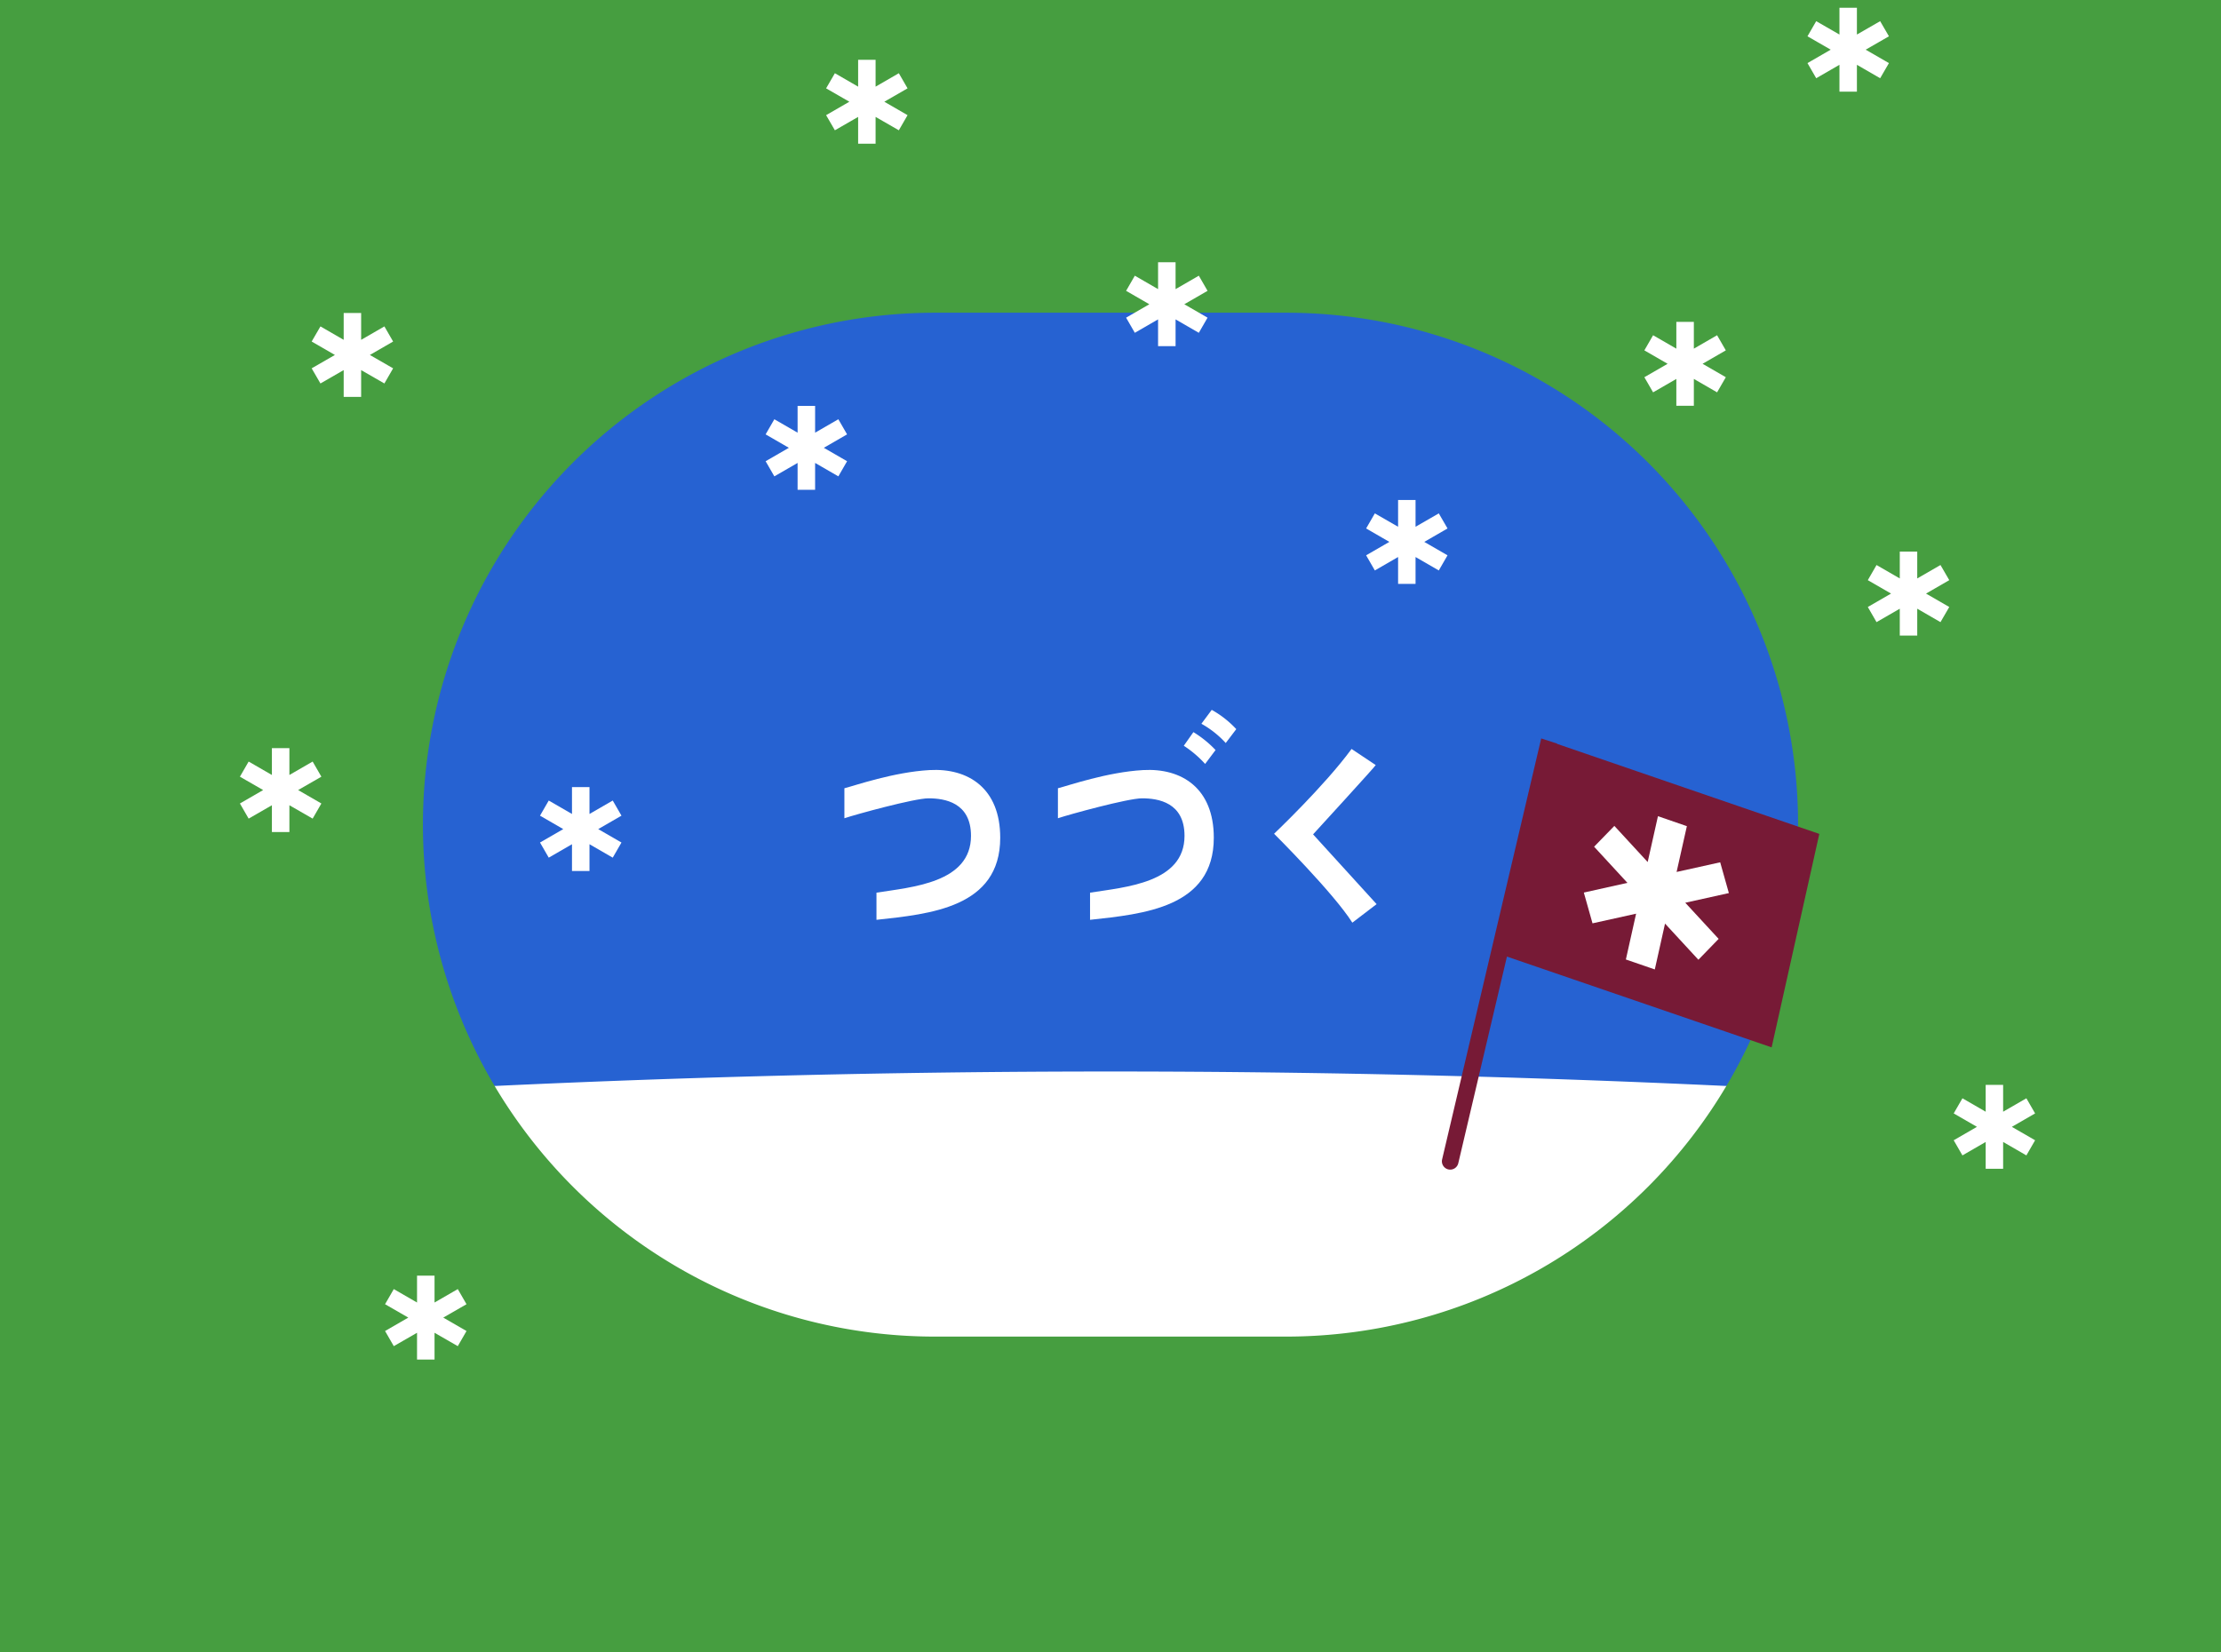 <svg id="ep-20" xmlns="http://www.w3.org/2000/svg" viewBox="0 0 430 320"><defs><style>.cls-1{fill:#2662d2;}.cls-2{fill:#fff;}.cls-3{fill:#469e40;}.cls-4{fill:#771a36;}</style></defs><rect class="cls-1" x="-55.14" y="-41.06" width="542.43" height="423.95"/><path class="cls-2" d="M470.18,366.68V220.38a2534.76,2534.76,0,0,0-510.36,0v146.3Z"/><path class="cls-3" d="M-205.94-153.3V473.3H635.94V-153.3Zm554.06,313A99.13,99.13,0,0,1,249,258.84H181A99.13,99.13,0,0,1,81.88,159.7h0A99.13,99.13,0,0,1,181,60.56h68A99.13,99.13,0,0,1,348.12,159.7Z"/><path class="cls-2" d="M193.65,162.23c0-9.61-6.22-13.53-13.7-13.1-6.93.39-14.41,3-16.47,3.52v5.81c2.18-.74,13.55-3.86,16.27-3.86,3.14,0,8.24.8,8.24,7.27,0,9.12-11.5,9.92-18.3,11v5.26C180,177,193.65,175.79,193.65,162.23Z"/><path class="cls-2" d="M235,162.23c0-9.61-6.23-13.53-13.7-13.1-6.93.39-14.41,3-16.48,3.52v5.81c2.19-.74,13.56-3.86,16.28-3.86,3.14,0,8.23.8,8.23,7.27,0,9.12-11.49,9.92-18.29,11v5.26C221.32,177,235,175.79,235,162.23Z"/><path class="cls-2" d="M233.32,147.94a21,21,0,0,0-4.13-3.52l1.86-2.64a20.79,20.79,0,0,1,4.29,3.47Z"/><path class="cls-2" d="M237.31,143.89a18.69,18.69,0,0,0-4.71-3.73l2-2.69a19.29,19.29,0,0,1,4.75,3.73Z"/><path class="cls-2" d="M254.22,161.58l12.3,13.51-4.7,3.59c-3.62-5.74-15.15-17.22-15.15-17.22s9.76-9.26,15-16.42l4.68,3.12C266.44,148.23,254.22,161.58,254.22,161.58Z"/><polygon class="cls-2" points="377.39 112.35 375.69 109.42 371.19 112.02 371.19 106.82 367.81 106.82 367.81 112.02 363.31 109.42 361.62 112.35 366.12 114.95 361.62 117.55 363.31 120.48 367.81 117.88 367.81 123.08 371.19 123.08 371.19 117.88 375.69 120.48 377.39 117.55 372.89 114.95 377.39 112.35"/><polygon class="cls-2" points="394.01 215.62 392.32 212.69 387.82 215.29 387.82 210.09 384.44 210.09 384.44 215.29 379.94 212.69 378.25 215.62 382.75 218.22 378.25 220.82 379.94 223.75 384.44 221.15 384.44 226.34 387.82 226.34 387.82 221.15 392.32 223.75 394.01 220.82 389.51 218.22 394.01 215.62"/><polygon class="cls-2" points="365.71 7.03 364.01 4.1 359.51 6.69 359.51 1.5 356.13 1.5 356.13 6.69 351.63 4.1 349.94 7.03 354.44 9.62 349.94 12.22 351.63 15.15 356.13 12.55 356.13 17.75 359.51 17.75 359.51 12.55 364.01 15.15 365.71 12.22 361.21 9.62 365.71 7.03"/><polygon class="cls-2" points="90.32 252.57 88.63 249.64 84.13 252.24 84.13 247.04 80.74 247.04 80.74 252.24 76.24 249.64 74.55 252.57 79.05 255.16 74.55 257.76 76.24 260.69 80.74 258.1 80.74 263.29 84.13 263.29 84.13 258.1 88.63 260.69 90.32 257.76 85.82 255.16 90.32 252.57"/><polygon class="cls-2" points="334.13 67.85 332.44 64.92 327.94 67.52 327.94 62.33 324.55 62.33 324.55 67.52 320.05 64.92 318.36 67.85 322.86 70.45 318.36 73.05 320.05 75.98 324.55 73.38 324.55 78.58 327.94 78.58 327.94 73.38 332.44 75.98 334.13 73.05 329.63 70.45 334.13 67.85"/><polygon class="cls-2" points="164 84.12 162.31 81.19 157.81 83.79 157.81 78.6 154.42 78.6 154.42 83.79 149.92 81.19 148.23 84.12 152.73 86.72 148.23 89.32 149.92 92.25 154.42 89.65 154.42 94.85 157.81 94.85 157.81 89.65 162.31 92.25 164 89.32 159.5 86.72 164 84.12"/><polygon class="cls-2" points="62.22 150.41 60.53 147.48 56.03 150.08 56.03 144.88 52.64 144.88 52.64 150.08 48.14 147.48 46.45 150.41 50.95 153 46.45 155.6 48.14 158.53 52.64 155.94 52.64 161.13 56.03 161.13 56.03 155.94 60.53 158.53 62.22 155.6 57.72 153 62.22 150.41"/><polygon class="cls-2" points="120.32 157.96 118.63 155.03 114.13 157.63 114.13 152.43 110.74 152.43 110.74 157.63 106.24 155.03 104.55 157.96 109.05 160.56 104.55 163.16 106.24 166.09 110.74 163.49 110.74 168.68 114.13 168.68 114.13 163.49 118.63 166.09 120.32 163.16 115.82 160.56 120.32 157.96"/><polygon class="cls-2" points="280.25 102.34 278.56 99.42 274.06 102.01 274.06 96.82 270.68 96.82 270.68 102.01 266.18 99.42 264.49 102.34 268.99 104.94 264.49 107.54 266.18 110.47 270.68 107.87 270.68 113.07 274.06 113.07 274.06 107.87 278.56 110.47 280.25 107.54 275.75 104.94 280.25 102.34"/><polygon class="cls-2" points="233.79 56.32 232.1 53.39 227.6 55.99 227.6 50.79 224.21 50.79 224.21 55.99 219.71 53.39 218.02 56.32 222.52 58.92 218.02 61.52 219.71 64.45 224.21 61.85 224.21 67.04 227.6 67.04 227.6 61.85 232.1 64.45 233.79 61.52 229.29 58.92 233.79 56.32"/><polygon class="cls-2" points="175.71 17.11 174.02 14.18 169.52 16.78 169.52 11.58 166.14 11.58 166.14 16.78 161.64 14.18 159.94 17.11 164.44 19.7 159.94 22.3 161.64 25.23 166.14 22.64 166.14 27.83 169.52 27.83 169.52 22.64 174.02 25.23 175.71 22.3 171.21 19.7 175.71 17.11"/><polygon class="cls-2" points="76.11 66.14 74.42 63.21 69.92 65.81 69.92 60.61 66.54 60.61 66.54 65.81 62.04 63.21 60.34 66.14 64.84 68.74 60.34 71.33 62.04 74.26 66.54 71.67 66.54 76.86 69.92 76.86 69.92 71.67 74.42 74.26 76.11 71.33 71.61 68.74 76.11 66.14"/><path class="cls-4" d="M352.23,161.49,298.39,143l-9.26,41.35L343,202.83ZM298.39,143,279.2,224.54a1.62,1.62,0,0,0,1.05,1.88h0a1.61,1.61,0,0,0,2.09-1.18L301.46,144Z"/><polygon class="cls-2" points="328.82 185.86 322.36 178.86 320.38 187.74 314.78 185.81 316.76 176.94 308.32 178.81 306.64 172.85 315.08 170.97 308.63 163.97 312.55 159.94 319 166.94 320.99 158.06 326.59 159.99 324.6 168.86 333.04 166.99 334.72 172.95 326.28 174.82 332.74 181.82 328.82 185.86"/></svg>